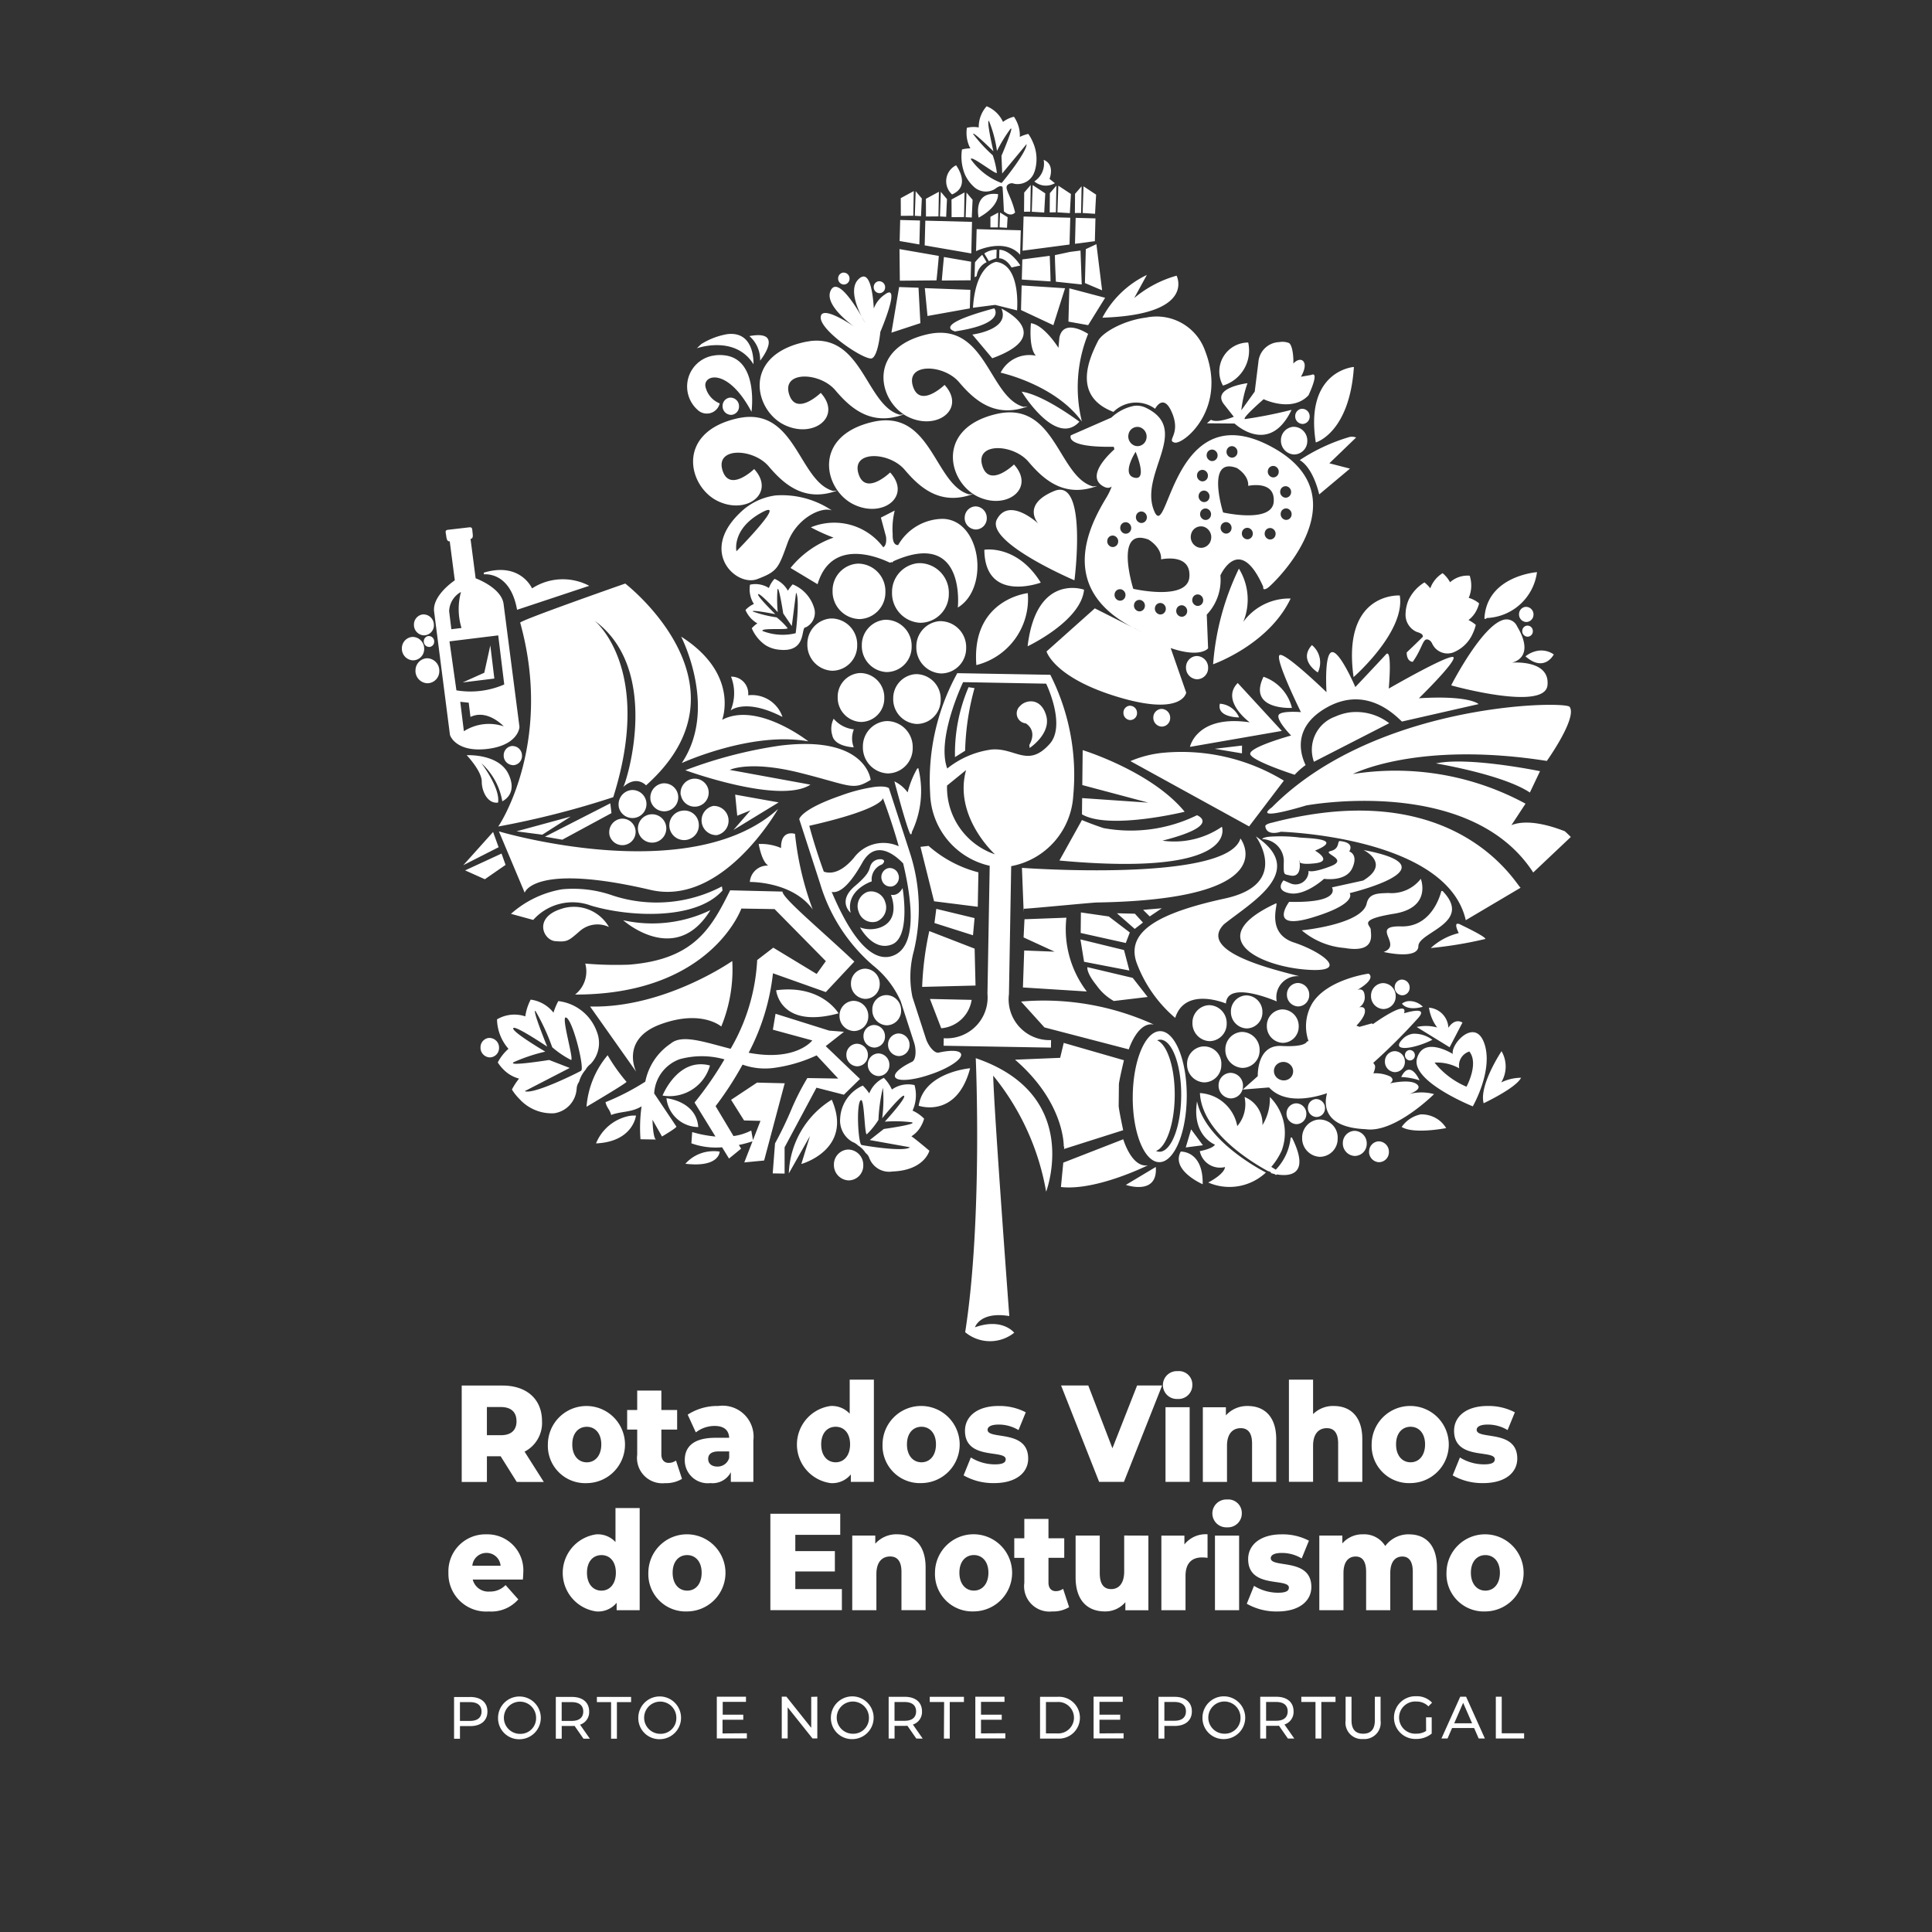 <svg xmlns="http://www.w3.org/2000/svg" xmlns:xlink="http://www.w3.org/1999/xlink" width="143.982" height="143.982" viewBox="0 0 143.982 143.982">
  <rect x="0" y="0" width="143.982" height="143.982" fill="#333333" stroke="none"/>
  <defs>
    <clipPath id="clip-path">
      <rect id="Retângulo_1" data-name="Retângulo 1" width="143.982" height="143.982" fill="none"/>
    </clipPath>
  </defs>
  <g id="Grupo_1" data-name="Grupo 1" clip-path="url(#clip-path)">
    <path id="Caminho_1" data-name="Caminho 1" d="M210.916,500.895h2.108v-.386h-1.668v-2.726h-.44Zm-3.1-1.133.665-1.526.665,1.526Zm1.822,1.133h.462l-1.4-3.112h-.436l-1.4,3.112h.453l.339-.778H209.3Zm-3.918-.56a1.294,1.294,0,0,1-.722.2,1.2,1.2,0,1,1,0-2.393,1.214,1.214,0,0,1,.893.36l.273-.275a1.535,1.535,0,0,0-1.184-.48,1.593,1.593,0,1,0-.009,3.184,1.81,1.81,0,0,0,1.166-.4v-1.214h-.422Zm-4.693.6a1.215,1.215,0,0,0,1.3-1.378v-1.77h-.426v1.752c0,.689-.317,1-.872,1s-.868-.311-.868-1v-1.752h-.44v1.77a1.217,1.217,0,0,0,1.3,1.378m-3.544-.036h.435v-2.726h1.057v-.386h-2.549v.386h1.057Zm-2.932-1.325h-.749v-1.4h.749c.564,0,.859.254.859.7s-.3.7-.859.7m1.351,1.325-.73-1.045a.981.981,0,0,0,.677-.983c0-.676-.484-1.085-1.285-1.085h-1.2v3.112h.44v-.947h.762c.066,0,.132,0,.194-.009l.665.956Zm-5.2-.36a1.2,1.2,0,1,1,1.193-1.2,1.165,1.165,0,0,1-1.193,1.2m0,.4a1.593,1.593,0,1,0-1.642-1.592,1.568,1.568,0,0,0,1.642,1.592m-3.733-1.365h-.748v-1.4h.748c.564,0,.859.254.859.7s-.3.7-.859.7m.013-1.783h-1.2v3.112h.44v-.943h.762c.8,0,1.285-.409,1.285-1.085s-.484-1.085-1.285-1.085m-5.6,2.726V499.5h1.545v-.377h-1.545v-.957h1.735v-.386h-2.174v3.112h2.236v-.386Zm-3.989,0v-2.34h.832a1.173,1.173,0,1,1,0,2.34Zm-.44.386h1.3a1.56,1.56,0,1,0,0-3.112h-1.3Zm-4.4-.386V499.5h1.545v-.377h-1.545v-.957H174.3v-.386h-2.174v3.112h2.236v-.386Zm-2.764.386h.435v-2.726h1.057v-.386h-2.548v.386H169.8Zm-2.932-1.325h-.749v-1.4h.749c.564,0,.859.254.859.7s-.3.7-.859.7m1.351,1.325-.73-1.045a.981.981,0,0,0,.678-.983c0-.676-.484-1.085-1.285-1.085h-1.2v3.112h.44v-.947h.762c.066,0,.132,0,.194-.009l.665.956Zm-5.2-.36a1.2,1.2,0,1,1,1.193-1.2,1.165,1.165,0,0,1-1.193,1.2m0,.4a1.593,1.593,0,1,0-1.642-1.592,1.568,1.568,0,0,0,1.642,1.592m-3.108-3.148V500.1l-1.849-2.321H157.7v3.112h.44v-2.321l1.85,2.321h.36v-3.112Zm-6.609,2.726V499.5h1.545v-.377H153.3v-.957h1.734v-.386h-2.174v3.112H155.1v-.386Zm-4.636.027a1.2,1.2,0,1,1,1.193-1.2,1.165,1.165,0,0,1-1.193,1.2m0,.4a1.593,1.593,0,1,0-1.642-1.592,1.568,1.568,0,0,0,1.642,1.592m-3.671-.036h.435v-2.726h1.057v-.386h-2.549v.386h1.057Zm-2.932-1.325h-.749v-1.4h.749c.564,0,.859.254.859.7s-.3.7-.859.7m1.351,1.325-.73-1.045a.981.981,0,0,0,.678-.983c0-.676-.484-1.085-1.285-1.085h-1.2v3.112h.44v-.947h.762c.066,0,.132,0,.194-.009l.665.956Zm-5.2-.36a1.2,1.2,0,1,1,1.193-1.2,1.165,1.165,0,0,1-1.193,1.2m0,.4a1.593,1.593,0,1,0-1.642-1.592,1.568,1.568,0,0,0,1.642,1.592m-3.733-1.365h-.749v-1.4h.749c.564,0,.859.254.859.7s-.295.7-.859.7m.013-1.783h-1.2v3.112h.44v-.943h.762c.8,0,1.285-.409,1.285-1.085s-.484-1.085-1.285-1.085" transform="translate(-99.44 -371.335)" fill="#fff"/>
    <path id="Caminho_2" data-name="Caminho 2" d="M208.862,446.8c-.607,0-1.081-.482-1.081-1.334s.474-1.314,1.081-1.314,1.081.472,1.081,1.314-.465,1.334-1.081,1.334m0,1.55a2.874,2.874,0,1,0-2.9-2.884,2.782,2.782,0,0,0,2.9,2.884m-5.681-5.747a2.16,2.16,0,0,0-1.783.872,1.838,1.838,0,0,0-1.66-.872,1.968,1.968,0,0,0-1.536.677v-.585h-1.717v5.562h1.8V445.5c0-.862.379-1.242.91-1.242.484,0,.778.339.778,1.139v2.863h1.8V445.5c0-.862.379-1.242.9-1.242.474,0,.778.339.778,1.139v2.863h1.8v-3.181c0-1.724-.882-2.473-2.077-2.473m-9.825,5.747c1.669,0,2.542-.8,2.542-1.827,0-2.206-3.025-1.375-3.025-2.145,0-.205.218-.39.825-.39a2.834,2.834,0,0,1,1.48.41l.54-1.324a4.225,4.225,0,0,0-2.029-.472c-1.612,0-2.5.8-2.5,1.847,0,2.227,3.035,1.375,3.035,2.124,0,.236-.2.38-.806.38a3.4,3.4,0,0,1-1.792-.513l-.54,1.334a4.433,4.433,0,0,0,2.276.575m-4.647-.092h1.8v-5.562h-1.8Zm.9-6.178a1.035,1.035,0,0,0,1.1-1.067,1.006,1.006,0,0,0-1.1-1.006,1.038,1.038,0,1,0,0,2.073m-3.177,1.283v-.667h-1.717v5.562h1.8V445.7c0-.975.5-1.375,1.233-1.375a3.025,3.025,0,0,1,.408.031V442.6a2.031,2.031,0,0,0-1.726.759m-4.486-.667v2.679c0,.934-.436,1.314-.967,1.314s-.854-.339-.854-1.2v-2.791h-1.8v3.11c0,1.765.92,2.545,2.181,2.545a1.953,1.953,0,0,0,1.527-.688v.6h1.717v-5.562Zm-4.552,3.972a.934.934,0,0,1-.55.174c-.323,0-.541-.226-.541-.636v-1.847h1.176V442.9H176.3v-1.447h-1.8V442.9h-.749v1.457h.749v1.868a1.887,1.887,0,0,0,2.087,2.124,2.275,2.275,0,0,0,1.252-.318Zm-6.648.133c-.607,0-1.081-.482-1.081-1.334s.474-1.314,1.081-1.314,1.081.472,1.081,1.314-.465,1.334-1.081,1.334m0,1.55a2.874,2.874,0,1,0-2.9-2.884,2.782,2.782,0,0,0,2.9,2.884m-5.719-5.747a2.122,2.122,0,0,0-1.631.7v-.605h-1.717v5.562h1.8v-2.689c0-.923.446-1.314,1.024-1.314.521,0,.844.339.844,1.139v2.863h1.8v-3.181c0-1.724-.92-2.473-2.124-2.473m-7.587,4.084v-1.314h2.949v-1.519h-2.949v-1.211h3.348v-1.57h-5.207v7.184h5.33v-1.57Zm-8.061.113c-.607,0-1.081-.482-1.081-1.334s.474-1.314,1.081-1.314,1.081.472,1.081,1.314S150,446.8,149.381,446.8m0,1.55a2.874,2.874,0,1,0-2.9-2.884,2.782,2.782,0,0,0,2.9,2.884m-6.392-1.55c-.616,0-1.081-.482-1.081-1.334s.465-1.314,1.081-1.314,1.071.472,1.071,1.314-.465,1.334-1.071,1.334m1.043-6.157v2.535a1.8,1.8,0,0,0-1.422-.574,2.9,2.9,0,0,0,0,5.747,1.779,1.779,0,0,0,1.508-.647v.554h1.717v-7.614Zm-9.616,3.346a1.042,1.042,0,0,1,1.053.954h-2.105a1.048,1.048,0,0,1,1.053-.954m2.741,1.5a2.677,2.677,0,0,0-2.75-2.884,2.753,2.753,0,0,0-2.826,2.863,2.814,2.814,0,0,0,3.016,2.884,2.675,2.675,0,0,0,2.191-.9l-.949-1.067a1.578,1.578,0,0,1-1.185.483,1.193,1.193,0,0,1-1.261-.893h3.737c.009-.154.028-.339.028-.482" transform="translate(-98.163 -328.258)" fill="#fff"/>
    <path id="Caminho_3" data-name="Caminho 3" d="M211.607,410.7c1.669,0,2.541-.8,2.541-1.827,0-2.206-3.025-1.375-3.025-2.145,0-.205.218-.39.825-.39a2.832,2.832,0,0,1,1.479.41l.541-1.324a4.225,4.225,0,0,0-2.029-.472c-1.612,0-2.5.8-2.5,1.847,0,2.227,3.035,1.375,3.035,2.124,0,.236-.2.38-.806.38a3.4,3.4,0,0,1-1.793-.513l-.54,1.334a4.432,4.432,0,0,0,2.276.575m-5.415-1.55c-.607,0-1.081-.482-1.081-1.334s.474-1.314,1.081-1.314,1.081.472,1.081,1.314-.465,1.334-1.081,1.334m0,1.55a2.874,2.874,0,1,0-2.9-2.884,2.782,2.782,0,0,0,2.9,2.884m-5.719-5.747a2.131,2.131,0,0,0-1.546.605v-2.566h-1.8v7.615h1.8V407.92c0-.923.446-1.314,1.024-1.314.522,0,.844.339.844,1.139v2.863h1.8v-3.181c0-1.724-.92-2.473-2.124-2.473m-6.411,0a2.123,2.123,0,0,0-1.631.7v-.605h-1.717v5.562h1.8V407.92c0-.923.446-1.314,1.024-1.314.522,0,.844.339.844,1.139v2.863h1.8v-3.181c0-1.724-.92-2.473-2.124-2.473m-6.127,5.654h1.8v-5.562h-1.8Zm.9-6.178a1.035,1.035,0,0,0,1.1-1.067,1,1,0,0,0-1.1-1.006,1.038,1.038,0,1,0,0,2.073m-3.016-1.006-1.84,4.68-1.8-4.68H180.15l2.836,7.184h1.849l2.845-7.184Zm-10.66,7.276c1.669,0,2.542-.8,2.542-1.827,0-2.206-3.025-1.375-3.025-2.145,0-.205.218-.39.825-.39a2.833,2.833,0,0,1,1.479.41l.541-1.324a4.227,4.227,0,0,0-2.03-.472c-1.612,0-2.5.8-2.5,1.847,0,2.227,3.035,1.375,3.035,2.124,0,.236-.2.38-.806.38a3.4,3.4,0,0,1-1.792-.513l-.541,1.334a4.432,4.432,0,0,0,2.276.575m-5.415-1.55c-.607,0-1.081-.482-1.081-1.334s.474-1.314,1.081-1.314,1.081.472,1.081,1.314-.465,1.334-1.081,1.334m0,1.55a2.874,2.874,0,1,0-2.9-2.884,2.782,2.782,0,0,0,2.9,2.884m-6.392-1.55c-.616,0-1.081-.482-1.081-1.334s.465-1.314,1.081-1.314,1.072.472,1.072,1.314-.465,1.334-1.072,1.334m1.043-6.157v2.535a1.8,1.8,0,0,0-1.423-.574,2.9,2.9,0,0,0,0,5.747,1.78,1.78,0,0,0,1.508-.647v.554H166.2v-7.615Zm-9.872,6.475c-.427,0-.674-.236-.674-.565s.209-.564.787-.564h.778v.482a.891.891,0,0,1-.891.647m.066-4.515a4.07,4.07,0,0,0-2.267.646l.607,1.324a2.274,2.274,0,0,1,1.394-.482c.711,0,1.062.318,1.091.883h-1.024c-1.593,0-2.286.636-2.286,1.662a1.712,1.712,0,0,0,1.916,1.714,1.528,1.528,0,0,0,1.517-.811v.718h1.679V407.52a2.306,2.306,0,0,0-2.627-2.565m-3.139,4.064a.934.934,0,0,1-.55.174c-.322,0-.54-.226-.54-.636v-1.847h1.176v-1.457h-1.176v-1.447h-1.8v1.447h-.749v1.457h.749v1.868a1.887,1.887,0,0,0,2.086,2.124,2.275,2.275,0,0,0,1.252-.318Zm-6.648.133c-.607,0-1.081-.482-1.081-1.334s.474-1.314,1.081-1.314,1.081.472,1.081,1.314-.465,1.334-1.081,1.334m0,1.55a2.874,2.874,0,1,0-2.9-2.884,2.782,2.782,0,0,0,2.9,2.884m-5.235-4.618c0,.657-.389,1.047-1.166,1.047H137.36v-2.1H138.4c.778,0,1.166.39,1.166,1.057m.019,4.526H141.6l-1.432-2.258a2.407,2.407,0,0,0,1.3-2.268c0-1.642-1.138-2.658-2.95-2.658h-3.035v7.184h1.878V408.7h1.024Z" transform="translate(-101.074 -300.172)" fill="#fff"/>
    <path id="Caminho_4" data-name="Caminho 4" d="M199.873,101.6s-1.69,2.536-1.334,3.88c0,0,2.413-1.131,2.79-1.9a3.472,3.472,0,0,0-1.481.348,2.274,2.274,0,0,0,.025-2.326m-14.6-21.318c-.389-.806-1.012-2.825,1.552-4.284,3.051-1.736,5.24.7,5.626,1.034l5.711-1.3s-.646-.668-4.446-.436c0,0,2.7-2.635,2.584-3.038s-4.832,2.317-4.832,2.317.28-3.081-.21-2.546-2.281,2.433-2.281,2.433-1.16-2.713-1.748-2.6-.4,2.983-.4,2.983-2.934-2.843-3.456-2.779h-.009c-.5.1,1.557,4.264,1.557,4.264s-1.456-.12-1.651.2c-.228.37.92,1.544.92,1.544s-3.214.883-3.042,1.4S184.455,81,184.455,81a5.594,5.594,0,0,1,.816-.722m2.2-3.609a2.626,2.626,0,0,0-1.579,3.363l5.609-2.874a4.042,4.042,0,0,0-2.889-.813,3.961,3.961,0,0,0-1.141.324m13.167-4.023s1.826-.311.392-2.712a.863.863,0,0,0-.872-.508c-1.632.2-4.028,4.891-4.028,4.891l.012.028s6.95,1.94,7.154-.01-2.659-1.689-2.659-1.689m1.567-2.337a.4.4,0,0,0-.445-.421.4.4,0,0,0-.343.4.411.411,0,0,0,.39.423.4.4,0,0,0,.4-.4m.049-1.245a.562.562,0,0,0-.533-.579.577.577,0,0,0-.076,0,.548.548,0,0,0-.469.549.561.561,0,0,0,.532.579.544.544,0,0,0,.545-.552m-16.857-12.94a1.024,1.024,0,0,0-.971-1.054.952.952,0,0,0-.138.007,1,1,0,0,0-.855,1,1.024,1.024,0,0,0,.971,1.054.99.99,0,0,0,.992-1.006m-.368-1.267a.543.543,0,0,0,.545-.552.562.562,0,0,0-.532-.578.5.5,0,0,0-.076,0,.548.548,0,0,0-.469.549.561.561,0,0,0,.532.578m-.811,6.83a.408.408,0,0,1-.344.319.387.387,0,0,1-.148-.01.437.437,0,0,1-.3-.521.4.4,0,0,1,.492-.309.435.435,0,0,1,.3.521m-.037-1.655a.409.409,0,0,1-.344.319.4.4,0,0,1-.148-.01.436.436,0,0,1-.3-.521.4.4,0,0,1,.492-.309.435.435,0,0,1,.3.521m-.923-1.512a.408.408,0,0,1-.344.319.384.384,0,0,1-.148-.01.435.435,0,0,1-.3-.521.4.4,0,0,1,.492-.308.435.435,0,0,1,.3.521m-.361,2.134c-.123,1.636-3.772.8-3.772.8s-1.326-4.195,1.024-3.311c0,0,.9.518.845,1.329,0,0,2.026-.451,1.9,1.185m-2.712-3.609a.409.409,0,0,1-.344.319.382.382,0,0,1-.148-.011.435.435,0,0,1-.3-.521.4.4,0,0,1,.492-.309.436.436,0,0,1,.3.521M178.7,57.3a.409.409,0,0,1-.344.32.389.389,0,0,1-.148-.011.435.435,0,0,1-.3-.521.4.4,0,0,1,.492-.309.436.436,0,0,1,.3.521m-.719,1.511a.408.408,0,0,1-.344.32.4.4,0,0,1-.149-.011.436.436,0,0,1-.3-.521.4.4,0,0,1,.492-.308.434.434,0,0,1,.3.52m.12,1.545a.4.4,0,0,1-.492.309.436.436,0,0,1-.3-.521.4.4,0,0,1,.492-.309.436.436,0,0,1,.3.521m.112,1.333a.409.409,0,0,1-.344.319.387.387,0,0,1-.148-.01.435.435,0,0,1-.3-.521.4.4,0,0,1,.492-.309.435.435,0,0,1,.3.521m-.556.82a.815.815,0,0,1,.561.974.764.764,0,0,1-.643.6.726.726,0,0,1-.277-.02.815.815,0,0,1-.562-.974.751.751,0,0,1,.921-.578m-1.047,3.749c-.136,1.813-4.181.883-4.181.883s-1.47-4.649,1.135-3.669c0,0,1,.574.936,1.473,0,0,2.247-.5,2.11,1.313m-3.18-4.345a.408.408,0,0,1-.344.319.389.389,0,0,1-.148-.011.435.435,0,0,1-.3-.521.4.4,0,0,1,.492-.309.435.435,0,0,1,.3.521m-.026-5.944a.685.685,0,0,1-.577.535.655.655,0,0,1-.249-.018.73.73,0,0,1-.5-.873.673.673,0,0,1,.825-.518.73.73,0,0,1,.5.873m-.8.962s.8,1.858.106,1.943a.556.556,0,0,1-.19-.014c-1.014-.229.085-1.929.085-1.929m-.641,5.261a.435.435,0,0,1,.3.521.408.408,0,0,1-.344.319.386.386,0,0,1-.149-.01.436.436,0,0,1-.3-.521.4.4,0,0,1,.492-.309m-.425,4.992a.436.436,0,0,1,.3.521.4.4,0,0,1-.492.309.435.435,0,0,1-.3-.521.4.4,0,0,1,.492-.309m-.243-3.477a.409.409,0,0,1-.345.319.391.391,0,0,1-.148-.01.436.436,0,0,1-.3-.521.4.4,0,0,1,.492-.309.436.436,0,0,1,.3.521m1.2,4.581a.4.4,0,0,1,.492-.308.435.435,0,0,1,.3.521.409.409,0,0,1-.344.319.374.374,0,0,1-.148-.011.435.435,0,0,1-.3-.521m1.558.232a.4.4,0,0,1,.492-.309.436.436,0,0,1,.3.521.408.408,0,0,1-.344.319.383.383,0,0,1-.148-.011.436.436,0,0,1-.3-.521m1.592.171a.4.4,0,0,1,.492-.309.436.436,0,0,1,.3.521.409.409,0,0,1-.344.319.4.4,0,0,1-.148-.011.435.435,0,0,1-.3-.521m1.193-.807a.4.4,0,0,1,.492-.309.436.436,0,0,1,.3.521.41.41,0,0,1-.344.32.391.391,0,0,1-.149-.011.436.436,0,0,1-.3-.521m2.115-5.389a.4.4,0,0,1,.492-.309.435.435,0,0,1,.3.521.408.408,0,0,1-.344.319.385.385,0,0,1-.149-.01.435.435,0,0,1-.3-.52m1.585.424a.4.4,0,0,1,.492-.309.436.436,0,0,1,.3.52.409.409,0,0,1-.344.32.386.386,0,0,1-.149-.011.435.435,0,0,1-.3-.52m1.7.015a.4.4,0,0,1,.492-.309.435.435,0,0,1,.3.52.409.409,0,0,1-.344.319.4.4,0,0,1-.148-.01.436.436,0,0,1-.3-.521m.3-6.478c-3.848-1.969-5.73.261-6.805,2.392-.959,1.9-1.276,3.721-1.773,2.416-1.054-2.769,2.81-6-.608-7.622a1.54,1.54,0,0,0-.866-.131,3.412,3.412,0,0,0-1.68.87l-3.021,1.322s-.552.918,3.194.855c0,0,.02.068.046.192-.542.486-2.069,2.005-.862,2.738.291.175.5.159.664.03a4.6,4.6,0,0,1-.381.8c-1.093,1.818-3.882,6.665,1.971,9.719l.707.357-.541-.268c-.058-.029-.11-.059-.166-.089l-2.848-1.436-3.6,3.212s.555,1.963,5.35,3.4,5.059-.333,5.059-.333l-1.156-3.319c2.237.759,2.788.019,2.788.019l-.1-2.512a3.743,3.743,0,0,0,1.017-2.924s1.414-3.173,3.195.854c0,0-.078.335.319.086s7.369-6.907.09-10.631m-13.927-1.777a10.626,10.626,0,0,1,.465-6.53s-1.824-1.219-2.14.27l-.071.769s-1.043-1.689-2.05-1.836c0,0-.195,1.8.365,2.423a2.4,2.4,0,0,0-2.625,1.265s4.054.875,6.056,3.639M166.66,44.254l1.928.207-.092-2.528-.78.1-1.128.242c0,.464.056,1.634.072,1.984m1.424-2.829,1.481-.195.037-1.417.007-.283-1.475-.039Zm-.352-1.943-3.479-.091-.075,2.549,3.5-.461Zm-2.867-.446.928.059c.006-.186.077-1.427.077-1.427l-.938-.62Zm-.577,0,.462-.005.037-1.989-.488.564s-.009,1.243-.012,1.43m1.975,5.192c0-.387-.04-1.384-.06-1.908l-2.042.269-.007.283-.032,1.218Zm.21,3.262.872-2.753-3.235-.209-.016.615-.032,1.218Zm-2.428-7.07-3.289-.086-.043,1.638s2.105-1.038,3.284.268Zm-1.581-.221.556.034c0-.1.045-.79.045-.79L162.5,39.1Zm-.1-1.1-.581.314s0,.689,0,.792l.557,0Zm-1.459.378c1.567-.861,1.444-1.754,1.444-1.754a2.328,2.328,0,0,0-.251-.02c-1.613-.042-1.192,1.774-1.192,1.774m-2.588,2.932c-.046.481-.133,1.4-.156,1.755l2.145-.019.029-1.124.007-.262Zm1.964,2.708.007-.262-3.395-.127.2,2.077,3.154-.565Zm-1.113,2.842-.025-.007-.048.008Zm2.9-1.724c-4.513,1.214-3.132,1.662-2.921,1.718,3.861-.576,2.921-1.718,2.921-1.718m-1.587-.044,1.655-.213,1.63.409s.312-3.381-1.55-3.612c0,0-1.526.142-1.735,3.415m2.874-3,.658-.147s-.7-1.151-1.563-1.174l-.016.635s.5-.026.922.687m-1.691-.473a3.227,3.227,0,0,1,.563-.219l.017-.635a1.611,1.611,0,0,0-.92.284Zm-1.035.1-.029,1.1.157-.089A1.3,1.3,0,0,1,161.5,42.8l-.329-.551a4.29,4.29,0,0,0-.54.562m1.972,3.449c.675,1.574-2.169,1.934-2.169,1.934l1.485,1.766c4.832-1.753.684-3.7.684-3.7m-2.112,13.815-.3.029c-2.5-.7-2.763-5.97-6.684-5.488a4.951,4.951,0,0,0-.569.105c-4.47,1.084-3.551,5.038-1.372,6.12s4.367-.588,2.743-2.371c0,0-1.857,1.8-2.367.07s2.314-1.611,3.453-.266,2.673,2.7,5.1,1.8a3.017,3.017,0,0,0,.3.174c2.18,1.081,4.367-.589,2.743-2.371,0,0-1.857,1.8-2.367.069s2.315-1.611,3.453-.266,2.678,2.7,5.11,1.8l-.313.031c-2.615-.733-2.783-6.467-7.253-5.383-4.255,1.032-3.626,4.664-1.675,5.943m-17.119-5.708a4.944,4.944,0,0,0-.569.105c-4.469,1.083-3.551,5.038-1.372,6.12s4.367-.589,2.742-2.372c0,0-1.856,1.8-2.367.07s2.315-1.612,3.453-.267,2.678,2.7,5.11,1.8l-.313.03c-2.5-.7-2.763-5.97-6.684-5.488m-.948-.18a.618.618,0,0,0,.62-.628.639.639,0,0,0-.605-.658.572.572,0,0,0-.087,0,.623.623,0,0,0-.533.624.639.639,0,0,0,.605.658M131.969,90.737c2.761.843,7.841,1.162,9.848-1.116l-.045-.3a10.476,10.476,0,0,1-8.134.679,8.856,8.856,0,0,0-3.786-.463,7.632,7.632,0,0,0-3.8,1.828l1.657.454a3.927,3.927,0,0,1,4.26-1.084m-2.07.23c-2.213.63-1.461,2.361-.544,2.436.885.072.979-.019,1.769-.7a2,2,0,0,1,2.228-.356,3.011,3.011,0,0,0-3.453-1.383m11.015.127a9.974,9.974,0,0,1-6.5.753s3.9,3.5,6.5-.753m-15.762-5.868,1.922,4.569s.645-2.254,9.378-.21c5.383,1.261,9.5-6.025,9.5-6.025-6.551,5.923-20.795,1.666-20.795,1.666m27.824,13.3a1.118,1.118,0,0,0,1.06,1.151,1.081,1.081,0,0,0,1.084-1.1,1.119,1.119,0,0,0-1.06-1.152,1.063,1.063,0,0,0-1.084,1.1m.153,1.129a.713.713,0,0,0-.112.005.816.816,0,0,0-.7.817.836.836,0,0,0,.793.861.809.809,0,0,0,.81-.822.836.836,0,0,0-.792-.861m1.833.631a.777.777,0,0,0-.112.006.816.816,0,0,0-.7.817.837.837,0,0,0,.792.861.809.809,0,0,0,.81-.822.837.837,0,0,0-.792-.861m-.712,2.351a.838.838,0,0,0-.794-.863.727.727,0,0,0-.113.005.817.817,0,0,0-.7.818.838.838,0,0,0,.794.863.811.811,0,0,0,.813-.824m-1.6-.724a.836.836,0,0,0-.793-.861.787.787,0,0,0-.113.005.816.816,0,0,0-.7.816.836.836,0,0,0,.793.861.809.809,0,0,0,.81-.822M151.6,100.1A1.081,1.081,0,0,0,152.68,99a1.118,1.118,0,0,0-1.06-1.151,1.018,1.018,0,0,0-.151.007,1.09,1.09,0,0,0-.933,1.091,1.118,1.118,0,0,0,1.06,1.151m-.208-3.546a1.118,1.118,0,0,0,1.06,1.151,1.082,1.082,0,0,0,1.084-1.1,1.118,1.118,0,0,0-1.059-1.151,1.065,1.065,0,0,0-.151.007,1.091,1.091,0,0,0-.933,1.091m3.53-8.121a.668.668,0,0,0-.7-.476.586.586,0,0,0-.126.029.689.689,0,0,0-.4.873.658.658,0,0,0,.829.447.69.69,0,0,0,.4-.873m-2.859,3.943s.969,1.837,2.386,1.271.786-4.2.786-4.2-.3.623-.868.5c0,0,.786,1.858-.815,2.446a2.215,2.215,0,0,1-1.489-.013m-.107-1.193a1.08,1.08,0,0,0,1.349.754,1.132,1.132,0,0,0,.638-1.441,1.1,1.1,0,0,0-1.152-.8.969.969,0,0,0-.2.045,1.133,1.133,0,0,0-.638,1.442m-.585.106c-.4-1.711,1.571-2.343,1.571-2.343a1.188,1.188,0,0,1,.774-1.268c.31-.28.07-.418-.234-.38a.779.779,0,0,0-.522.278c-.319.43.071.578-1.275,1.72s-.313,1.993-.313,1.993m-2.005-3.071c-.681-1.865-1.081-3.415-1.081-3.415,5.54-1.256,5.484-2.062,5.484-2.062s.619,1.58,1.181,3.587a2.739,2.739,0,0,0-3.346.868c-1,1.175-1.787,1.186-2.239,1.022m.592,1.512c.468.1,1.208-.269,2.281-2.181.987-1.756,2.411-.6,3.043.056.7,2.942,1.035,6.246-.782,6.888a1.623,1.623,0,0,1-.343.082c-1.647.2-3.134-2.316-4.2-4.846m-.866-.626a12.907,12.907,0,0,0,3.936,6.1,7.072,7.072,0,0,1,2.066,2.663l1.009,3.114c.158.475.158,1.26-.162,1.413-.836.4-1.357.841-1.265,1.117.12.363,1.286.289,2.6-.164l.076-.027.076-.025c1.31-.453,2.284-1.119,2.169-1.483-.088-.278-.762-.307-1.661-.105-.345.077-.8-.55-.953-1.028l-1.009-3.115a7.34,7.34,0,0,1,.1-3.412,13.481,13.481,0,0,0-.295-7.358L154.218,82s-.2-.2-1.1-.091a12.6,12.6,0,0,0-2.492.645c-2.994,1.035-3.091,1.756-3.091,1.756l1.554,4.8m18.159,19.615.037-.027c-.012.122-.017.191-.017.191l4.408-1.4s-.338-1.588-.336-1.814l.007-.637.01-.963c0-.225.375-1.8.375-1.8l-4.489-1.293,0,.013h0l-.264,1.1-3.362.139c3.737,3.226,3.63,6.483,3.63,6.483m9.191-6.162a1.332,1.332,0,0,0,1.262,1.371,1.288,1.288,0,0,0,1.29-1.309,1.288,1.288,0,0,0-1.441-1.363,1.3,1.3,0,0,0-1.112,1.3m1.18,6.057-.878-1.185-.4,1.348Zm5.434-5.943a.731.731,0,0,1,1-.123.677.677,0,0,1,.153.966.7.7,0,0,1-.469.261.751.751,0,0,1-.533-.138.676.676,0,0,1-.153-.965m-.5,1.634c1.185,1.293,3.331.768,4.319.429-.227.854-.273,2.546,2.868,2.681,2.163.326,5.108-2.613,5.108-2.613a3.54,3.54,0,0,0-2.252.128c.329-.092,1.417-.435,1.005-.832-.482-.466-2.047-.095-2.047-.095s.42-.23.036-.51a2.571,2.571,0,0,0-1.264-.239s.191-.436.109-.6a1.04,1.04,0,0,0-.119-.182,43.182,43.182,0,0,0,3.37-3.366c.792-.926-1.073-.328-1.073-.328.343-1.116-2.323.809-2.323.809l-.077-.056-.926.258c-.121-.054-.228-.088-.228-.088s.611-.595.639-1.051-.432-.311-.432-.311a.884.884,0,0,0,.409-.886c-.057-.647-.55-.411-.55-.411,1.5-.891.841-1.219.841-1.219s-3,.4-4.156,2.15a3.353,3.353,0,0,0-.318,2.874l-.121.034s-.051.433-1.905.332-1.755,2.25-1.755,2.25l-1.128,1Zm1.943,1.189a.751.751,0,0,0-.643.753.771.771,0,0,0,.73.793.745.745,0,0,0,.747-.757.771.771,0,0,0-.73-.794.673.673,0,0,0-.1.005m1.5-.318a.646.646,0,0,0-.553.648.664.664,0,0,0,.629.683.642.642,0,0,0,.643-.652.663.663,0,0,0-.629-.683.614.614,0,0,0-.089,0M196.682,92.8a4.754,4.754,0,0,0-2.083,1.112,29.75,29.75,0,0,0,4.071-.676c0-.194-1.836-1.058-1.836-1.058a.468.468,0,0,0-.249-.078c-.251.031.1.7.1.7m-7.123-3.918-2.327.511s.763,1.175-3.19,1.078c0,0-1.651,2.195,1.75,1.161s2.757-1.809,2.757-1.809,7.986-1.906,1.035-3.214c0,0,2.079,1-.025,2.273m-1.04-2.165s.471-.66-.688-.775a.1.1,0,0,0-.025,0c-.187.023.018.576-.666.741-.712.172,1.4.6-.012,1.137s-1.642.338-1.642.338a.969.969,0,0,1-1.4.913l-.462-.2s-.7.74.454.959,2.566-1.075,2.566-1.075,1.622.248,2.1-.792-.219-1.246-.219-1.246m-5.45,3.865-.011,0c-5.46,2.526-1.408,4.621,2.12,4.93s1.372-1.3-.793-2.015c-2.126-.705-1.13-2.941-1.316-2.918m.8,6.792a.868.868,0,0,0,.823.894.839.839,0,0,0,.841-.853.868.868,0,0,0-.822-.893.745.745,0,0,0-.117.006.846.846,0,0,0-.724.847m-.295,1.116a1.1,1.1,0,0,0-.167.008,1.208,1.208,0,0,0-1.034,1.209,1.239,1.239,0,0,0,1.174,1.275,1.2,1.2,0,0,0,1.2-1.217,1.238,1.238,0,0,0-1.174-1.275m.06-10.945c-.01.947-.009.852.454.958.787.181.768-.645.729-.981a.114.114,0,0,1-.02-.139s.011.055.02.139c.085.087.353.167,1.138.08,1.395-.155.01-.947.01-.947,2.176-.894-.456-.911-1.15-.976a11.715,11.715,0,0,0-2.3-.057c-.484.06-.486.178-.486.178a1.647,1.647,0,0,1,1.607,1.745m7.741,2.272c-.764.024-1.4.032-1.565.787a.946.946,0,0,1-.026.092c-.5,1.484-4.811,1.9-4.811,1.9a5.616,5.616,0,0,0,3.174,1.313c2.383.411,1.964-1.01,1.968-1.362s-1.077-.732,1.749-1.191,1.981-2.6,1.981-2.6a2.753,2.753,0,0,1-2.47,1.053m1.075,7.63a.563.563,0,0,0,.564-.571.582.582,0,0,0-.552-.6.529.529,0,0,0-.078,0,.567.567,0,0,0-.485.568.581.581,0,0,0,.551.6m.456.436a.914.914,0,0,0-.463.187c.442.593,1.554.232,1.554.232a1.391,1.391,0,0,0-1.091-.419m-.932-.354a.959.959,0,0,0-.909-.988,1.035,1.035,0,0,0-.13.006.936.936,0,0,0-.8.937.959.959,0,0,0,.909.988.928.928,0,0,0,.929-.943M192.4,92.3c-2.3-.057-.028,1.25-1.155,1.837a1.309,1.309,0,0,1-.159.069s2.579.61,2.59-.439,4.107-1.724,1.8-4.107l-.09,0s-.583,2.7-2.983,2.641m3.6,9.007.958-1.841c-.623-.361-1.049.391-1.049.391a1.571,1.571,0,0,0-1.447-1.5,3.267,3.267,0,0,0,.611,1.477,3.133,3.133,0,0,0-1.526-.038Zm-1.287-.557a2.231,2.231,0,0,0-1.433-.451,1.3,1.3,0,0,0-.783.4c-.934.947.73.793,2.215.054m-2.785.845a.677.677,0,0,0-.1.005.757.757,0,0,0-.648.758.776.776,0,0,0,.736.8.751.751,0,0,0,.752-.763.776.776,0,0,0-.736-.8m1.48.316a.385.385,0,0,0-.364-.4.345.345,0,0,0-.052,0,.376.376,0,0,0-.322.376.385.385,0,0,0,.365.4.372.372,0,0,0,.373-.378m.35,1.862s-.367-.85-.825-.793c-.173.021-.359.171-.544.545a5,5,0,0,1,1.369.248m-14.474-2.3a1.332,1.332,0,0,0,1.263,1.371,1.287,1.287,0,0,0,1.29-1.308,1.332,1.332,0,0,0-1.262-1.372,1.167,1.167,0,0,0-.18.009,1.3,1.3,0,0,0-1.111,1.3m.1-1.932a1.332,1.332,0,0,0-1.262-1.371,1.233,1.233,0,0,0-.179.009,1.3,1.3,0,0,0-1.111,1.3,1.332,1.332,0,0,0,1.262,1.371,1.288,1.288,0,0,0,1.29-1.309m.314-.9a1.225,1.225,0,0,0,1.161,1.261,1.185,1.185,0,0,0,1.187-1.2,1.225,1.225,0,0,0-1.161-1.261,1.079,1.079,0,0,0-.165.008,1.194,1.194,0,0,0-1.022,1.2m.9,5.539a.946.946,0,0,0-.9-.974.882.882,0,0,0-.128.006.922.922,0,0,0-.79.923.946.946,0,0,0,.9.974.915.915,0,0,0,.917-.93m-1.27-6.141c.1-1.7,3.446-.3,3.788-.157a1.57,1.57,0,0,1,1.689-1.876c-2.037-.527-7.614-1.846-5.62-3.876,2.095-1.678,6.228-3.959,2.372-6.546,0,0,2.62,3.555-2.3,4.627s-7.386,2.446-6.593,4.77a9.927,9.927,0,0,0,2.884,4.13c.747-2.366,3.78-1.072,3.78-1.072m-4.724-12.139c4.5-1.144,2.566-1.893,2.566-1.893a11.21,11.21,0,0,1-6.964.958c-.974-.323-1.609-.6-1.609-.6l-1.678,3.019c13.515,1.24,12.11-2.518,12.11-2.518a6.274,6.274,0,0,1-4.426,1.037m-5.951-6.744-.028,2.6,4.923,1.31-4.934-.339-.013,1.209c2.021,1.187,7.653-.191,7.653-.191-2.468-3.017-7.6-4.593-7.6-4.593m3.037-2.786a.53.53,0,0,0,.5.546.513.513,0,0,0,.513-.521.53.53,0,0,0-.5-.546.478.478,0,0,0-.072,0,.516.516,0,0,0-.442.517m-7.435,14.854-.009-.24h-.02Zm-.128-3.289.119,3.048c.486-.009,5.088-.461,5.464-.468,14.188-.233,10.7-4.771,10.7-4.771-.964,3.312-16.287,2.19-16.287,2.19m8.421,3.417-1.337-.033,1.325,1.166.614-.475Zm-.678,2.182.3-.783-1.568-1.194-2.077-.3-.016,1.53Zm1.63,4.023-1.112-1.422-3.377-.8s-.11.381.675,1.35a3.933,3.933,0,0,0,1.292,1.172Zm-4.738-2.623,3.376.651-.4-1.526-3.247-.792Zm-4.558,1.914,4.76.3a7.659,7.659,0,0,1-1.52-5.5l-3.123.117-.067,1.354,2.31,1.062-2.264-.088Zm9.451-5.294.9-.606-1.394.115Zm.309,8.06a19.762,19.762,0,0,0-9.9-1.716l1.743,1.928,6.286,1.637s.668-2.1,1.874-1.849m-14.07-20.407a19.1,19.1,0,0,1,.7-4.667l-.444-.069a12.549,12.549,0,0,0-1.012,5.21Zm4.1-3.341a.743.743,0,0,0,.414,1.3s.906.474.27,1.613l.027.221s1.626-1.072,1.228-2.425-1.524-1.173-1.94-.708m-2.232,3.264a6.665,6.665,0,0,0-3.2,1.4c-.829-2.239,1.182-6.436,1.182-6.436l6.19.113s1.507,3.1.261,4.492c-1.657,1.85-2.591.2-4.433.428m-3.216,2.675,1.42-1.156c-.954,3.471,2.152,6.28,2.152,6.28a5.27,5.27,0,0,1-3.572-5.124m3.744,19.458,4,.07.01-.561a3.041,3.041,0,0,1-3.139-3.422l.167-9.54a5.679,5.679,0,0,0,4.625-5.251,16.532,16.532,0,0,0-1.71-9.01l-3.2-.056-.533-.009-3.2-.056a16.53,16.53,0,0,0-2.023,8.945,5.678,5.678,0,0,0,4.439,5.409l-.167,9.539a3.043,3.043,0,0,1-3.258,3.311l-.01.561Zm3.058-38.982s-2.159-2.025-3.079-.326,5.751,4.543,5.751,4.543l.025-.015s.9-6.976-1.187-6.72a1.236,1.236,0,0,0-.318.087c-2.489,1.023-1.193,2.43-1.193,2.43M154.5,63.11a5.682,5.682,0,0,1,.15-1.8l-1.031.525.378,1.4s.112.626-.2.812A4.56,4.56,0,0,0,148.4,62.56a13.41,13.41,0,0,0,1.692.766,7.172,7.172,0,0,0-3.208,2.262L148.9,66.8c1.149-3.85,5.321-1.615,5.373-1.613a.117.117,0,0,0,.025-.01V65.2c.043-.021.082-.036.124-.056l.051.042.066-.094c5.448-2.44,4.813,3.446,4.813,3.446,2.392-1.438,1.733-6.54-1.117-6.61a3.876,3.876,0,0,0-3.329,1.954c-.23.009-.417-.166-.41-.774m-2.9,15.846a1.815,1.815,0,0,1,.009-1.338,2.281,2.281,0,0,1-1.505-.792,1.656,1.656,0,0,0-.1,1.243c.178.853,1.6.887,1.6.887M150.4,75.2a1.81,1.81,0,0,0,1.716,1.865,1.751,1.751,0,0,0,1.756-1.78,1.812,1.812,0,0,0-1.717-1.865,1.683,1.683,0,0,0-.244.012A1.766,1.766,0,0,0,150.4,75.2m6.294,21.609,3.978-.1-.067-2.751-3.379-1.309a23.26,23.26,0,0,0-.532,4.165m3.689.962-3.108-.068.841,2.184a2.5,2.5,0,0,0,2.267-2.116m-2.771-5.727,2.871.913.117-1.28-2.852-.688Zm-1.043-5.677,1.013,4.057,3.257.41.048-2.566A9.065,9.065,0,0,1,157.17,86.3ZM154.45,67.4a2.207,2.207,0,0,0,2.092,2.274,2.136,2.136,0,0,0,2.14-2.17,2.208,2.208,0,0,0-2.093-2.274,2.015,2.015,0,0,0-.3.014A2.153,2.153,0,0,0,154.45,67.4m-.373,2.049a1.837,1.837,0,0,0-.261.012,1.889,1.889,0,0,0-1.617,1.891,1.937,1.937,0,0,0,1.835,1.994,1.873,1.873,0,0,0,1.877-1.9,1.937,1.937,0,0,0-1.836-1.994m4.063.1a1.777,1.777,0,0,0-.261.013,1.889,1.889,0,0,0-1.616,1.891,1.938,1.938,0,0,0,1.836,1.994,1.874,1.874,0,0,0,1.877-1.9,1.937,1.937,0,0,0-1.836-1.995m-.062,5.847a1.845,1.845,0,0,0-1.749-1.9,1.711,1.711,0,0,0-.249.012,1.8,1.8,0,0,0-1.54,1.8,1.846,1.846,0,0,0,1.749,1.9,1.784,1.784,0,0,0,1.788-1.813m-2.15,9.867a7.08,7.08,0,0,0,.483-4.762l-.085.036a7.062,7.062,0,0,0-.711,1.773,2.654,2.654,0,0,0-.985-.822s.9,3.431,1.2,3.965c0,0,.021-.033.053-.093l.024.095s.011-.071.025-.191M154.113,80.9A1.873,1.873,0,0,0,155.99,79,1.937,1.937,0,0,0,154.155,77a1.772,1.772,0,0,0-.261.013,1.888,1.888,0,0,0-1.616,1.891,1.937,1.937,0,0,0,1.835,1.995m-2.148-11.5a1.985,1.985,0,0,0,1.99-2.018,2.053,2.053,0,0,0-1.946-2.114,1.884,1.884,0,0,0-.277.013,2,2,0,0,0-1.713,2,2.053,2.053,0,0,0,1.945,2.114m8.77,3.433a5.085,5.085,0,0,0,3.833-5.362s-4.218.448-3.833,5.362m-.872-10.991a.86.86,0,0,0,.815.886.831.831,0,0,0,.834-.845A.86.86,0,0,0,160.7,61a.766.766,0,0,0-.116.006.839.839,0,0,0-.717.84m1.5,2.381-.038.005c.038,4,4.205,2.449,4.205,2.449-1.646-2.66-3.854-2.493-4.168-2.455m7.394,2.981a2.92,2.92,0,0,0-1.229-.108c-1.093.135-2.579.96-2.977,4.325,0,0,3.983-1.87,4.206-4.217M148.539,91.04a22.7,22.7,0,0,1-1.32-5.634.965.965,0,0,0-.39-.035c-.3.037-.668.253-.649,1.089a3.76,3.76,0,0,0-1.666-.3s.207,1.294.71,1.608a1.319,1.319,0,0,0-1.371,1.221s3.178-.055,4.686,2.05m-5.625-6.986.987-.4-1.268,1.461L146,83.06l-3.24-.58ZM141.389,85.5a1.1,1.1,0,0,0-.259-2.177h0a1.1,1.1,0,0,0,.263,2.176M130.5,84.116l-4.039,1.1,1.925.25Zm2.954-.987-4.869,2.487,1.292.223,3.664-1.981Zm-.075,2.295a.988.988,0,1,0,.858-1.146h0a1.014,1.014,0,0,0-.853,1.146m.692-2.068a1.044,1.044,0,1,0,.906-1.211h0a1.07,1.07,0,0,0-.9,1.21m2.485.589a1.057,1.057,0,1,0,.005,0h-.005m-.124-1.089a1.044,1.044,0,1,0,.905-1.211h0a1.07,1.07,0,0,0-.9,1.211m2.428.816a1.1,1.1,0,1,0,1.169.965,1.07,1.07,0,0,0-1.169-.965h0m-.163-1.164A1.044,1.044,0,1,0,139.6,81.3h0a1.07,1.07,0,0,0-.9,1.21m.47-1.895-.127.046s7.028,2.574,9.326,1.076l-6.013-1.1s1.454-.728,5.237.219,3.928,1.351,5.263.527c0,0-.3-3.348-6.737-2.556a33.138,33.138,0,0,0-6.948,1.789m8.969-9.363a1.937,1.937,0,0,0,1.836,1.995,1.873,1.873,0,0,0,1.877-1.9,1.937,1.937,0,0,0-1.835-1.994,1.671,1.671,0,0,0-.261.012,1.889,1.889,0,0,0-1.617,1.891m-.874-.805a4.091,4.091,0,0,1-2.466-.167c-.094-.136.473-.141,1.006-.143.451,0,.879,0,.859-.072a5.222,5.222,0,0,0-.815-.8,9.129,9.129,0,0,1-1.784-.44c-.095-.151,1.684.2,1.684.2s-1.428-1.4-1.274-1.49,1.457,1.341,1.457,1.341a9.88,9.88,0,0,1-.02-1.684c.088-.412.429,1.785.429,1.785l.638.936.317-2.489c.287.4,0,2.88-.031,3.026m.746-.438a1.206,1.206,0,0,0,.654-1.368,2.741,2.741,0,0,0-1.621-1.838,2.6,2.6,0,0,0-.357.475,1.913,1.913,0,0,0-.631-.687,1.863,1.863,0,0,0-.365-.2,2,2,0,0,0-.419.684l-.008-.005a1.872,1.872,0,0,0-1.4-.244,2.044,2.044,0,0,0,.29,1.438,1.935,1.935,0,0,0-.627.45,2.094,2.094,0,0,0,.722.893,1.531,1.531,0,0,0,.163.1,2.5,2.5,0,0,0-.417.366A2.943,2.943,0,0,0,145,71.329a2.289,2.289,0,0,0,.838.324c2.263.365,1.805-1.52,2.133-1.632a.159.159,0,0,0,.033-.014m-1.719,6.684a2.4,2.4,0,0,0-2.557-1.614,1.258,1.258,0,0,0-1.278-1.389,3.345,3.345,0,0,1-.027,2.52s1.095-.942,3.862.483m-1.612-15.2c2.19-1.223-1.818,2.852-1.818,2.852s-.371-1.628,1.818-2.852m-.269,4.929c1.507-.569,1.579-.811,2.257-2.69s2.559-2.739,3.311-2.425a6.683,6.683,0,0,0-4.188-1.123,4.617,4.617,0,0,0-2.681,1.313c-3.042,2.919-.261,5.514,1.3,4.925m19.709-13.97s2.541,4.168,4.3,2.238c0,0-2.644-2-4.3-2.238m10.356,23.648a.639.639,0,0,0-.546.639.655.655,0,0,0,.621.674.633.633,0,0,0,.635-.643.655.655,0,0,0-.621-.675.644.644,0,0,0-.089,0m2.185,2.829,6.846-1.189-3.286-3.571c-1.307,1.325.892,2.93.892,2.93-3.958-.582-4.452,1.83-4.452,1.83m3.874.483.006-.581-2.034.241Zm.1-9.8a4.381,4.381,0,0,0-.327-3.967,19.756,19.756,0,0,0-1.923,7.127s4.145-1.45,5.778-4.9a4.241,4.241,0,0,0-3.528,1.74m-1.744,6.1c-.251,1.037,1.43,1.021,1.43,1.021a1.673,1.673,0,0,0-1.43-1.021m5.37.313a3.275,3.275,0,0,0-2.119-2.321c-1.218,2.51,2.119,2.321,2.119,2.321m-7.081-2.135a.832.832,0,0,0,.834-.845.859.859,0,0,0-.815-.886.8.8,0,0,0-.116.005.839.839,0,0,0-.718.84.86.86,0,0,0,.815.886m8.57-2.547c-1.044,1.137.44,2.039.44,2.039a1.678,1.678,0,0,0-.44-2.039M181.06,84.848l2.59-3.41a14.663,14.663,0,0,0-9.027-2.073,8.212,8.212,0,0,0-2.408.618Zm1.733-.282s-.55.1-.524.281c.109.765,1.158.4,1.158.4s12.369.35,13.78,6.59l4.089-2.42c-.21-.026-3.834-6.917-14.779-5.573a28.815,28.815,0,0,0-3.723.721m12.084,17.886a3.393,3.393,0,0,1,1.843.427,1.091,1.091,0,0,1,.752-1.252c.729.9-.212,2.622-.212,2.622a6.131,6.131,0,0,1-2.382-1.8m2.852,3.263s1.544-2.68.864-4.673c-.233-.682-.6-.894-.981-.848-.726.089-1.485,1.131-1.372,1.618,0,0-2.177-1.384-2.667.328s4.156,3.575,4.156,3.575m-5.3,1.538c.922.56,3.316.082,3.316.082a2.147,2.147,0,0,0-1.9-1.02,2.289,2.289,0,0,0-1.418.938M190,109.079a.771.771,0,0,0,.731.794.745.745,0,0,0,.748-.758.771.771,0,0,0-.731-.794.783.783,0,0,0-.1.005.752.752,0,0,0-.643.753m-1.959-.628a.928.928,0,0,0,.881.957.9.9,0,0,0,.9-.913.929.929,0,0,0-.881-.957.881.881,0,0,0-.125.006.907.907,0,0,0-.776.907m-3.032-.4a1.381,1.381,0,0,0,1.308,1.422,1.336,1.336,0,0,0,1.339-1.357,1.342,1.342,0,0,0-1.495-1.413,1.347,1.347,0,0,0-1.152,1.349m-2.575,2.474a1.311,1.311,0,0,1,.282.115c-.022.01-.043.025-.067.035,0,0,.109.035.276.071.054.029.1.057.145.083.017-.016.036-.029.053-.045.881.147,2.557.113,1.123-2.753l-.092,0a4.034,4.034,0,0,1-1.11,2.4c-.117-.075-.23-.146-.335-.209a5.084,5.084,0,0,0,.774-1.21,3.772,3.772,0,0,0-.881-4,3.735,3.735,0,0,1-.552,2.1,2.132,2.132,0,0,0-1.335-2.1,2.5,2.5,0,0,1-.541,2.172,3.011,3.011,0,0,0-2.783-2.463c.141,2.89,3.805,5.124,5.041,5.8m-3.171-.286c-.056.55-1.252,1.151-1.252,1.151a3.969,3.969,0,0,0,4.3-.744c-.96-.5-4.548-2.558-5.133-5.3-.408,2.573,1.339,3.224,1.339,3.224-.2.315-1.1.475-1.1.475l-.034,0a1.536,1.536,0,0,0,1.88,1.192m-3.3-1.151c-.754,1.4,1.636,2.433,1.636,2.433.043-2.519-1.636-2.433-1.636-2.433m-1.848-.044c.77-.286,1.377-2,1.4-4.092s-.547-3.834-1.311-4.158a.647.647,0,0,1,.242-.047c.882.021,1.577,1.909,1.552,4.217-.024,2.227-.709,4.031-1.55,4.134a.647.647,0,0,1-.091,0,.661.661,0,0,1-.241-.059m.231.837c1.111.027,2.035-2.136,2.064-4.832s-.849-4.9-1.96-4.931a.918.918,0,0,0-.124.006c-1.055.13-1.912,2.232-1.94,4.826-.029,2.7.849,4.9,1.96,4.931m-.242.357-2.231,1.336s2.392.835,2.231-1.336m-6.894-.322-.177,1.817c2.637.3,6.479-1.618,6.479-1.618-1.211.2-1.833-1.94-1.833-1.94ZM159.9,122.542a2.889,2.889,0,0,0,3.655.04s-.876-1.136-2.924-.405c0,0,.365-1.2,2.558-.837,0,0-1.138-15.225-1.2-17.918a18.764,18.764,0,0,1,3.945,8.65s2.753-7.222-5.245-9.951h0s.529,12.017-.788,20.423m-3.466-16.878s2.83,1,3.835-2.794l-.095.01c-.557.069-3.4.526-3.74,2.784m-4.255,2.927c-.253-.069-.415-3.058-.065-3.338.145-.115.212.572.269,1.26.054.651.1,1.3.186,1.279a5.7,5.7,0,0,0,.866-1.071,12.946,12.946,0,0,1,.334-2.4,10.393,10.393,0,0,1-.055,2.276s1.519-1.876,1.64-1.665-1.443,1.919-1.443,1.919a10.35,10.35,0,0,1,2.006.045c.5.137-2.082.5-2.082.5l-1.047.825,3,.538c-.444.373-3.433-.124-3.611-.172m.312.606a.77.77,0,0,1,.269.38.3.3,0,0,0,.021.046,1.573,1.573,0,0,0,1.7.945c2.388-.085,2.753-1.547,2.753-1.547s-.961-.818-1.339-1.077a2.049,2.049,0,0,0,.751-.825,2.406,2.406,0,0,0,.195-.486,2.787,2.787,0,0,0-.861-.6l.005-.01a2.78,2.78,0,0,0,.141-1.894,2.074,2.074,0,0,0-1.684.331,3.087,3.087,0,0,0-.6-.87,2.159,2.159,0,0,0-.988.94,2.044,2.044,0,0,0-.1.217,3.912,3.912,0,0,0-.481-.581,2.832,2.832,0,0,0-1.688,2.445,1.827,1.827,0,0,0,.916,1.754c-.005,0-.012-.009-.007-.007.042.023.071.035.115.054a1.124,1.124,0,0,1,.3.211,1.785,1.785,0,0,1,.578.573m-2.367.86a1.141,1.141,0,0,0,1.082,1.175,1.1,1.1,0,0,0,1.106-1.122,1.142,1.142,0,0,0-1.082-1.175,1.064,1.064,0,0,0-.154.007,1.113,1.113,0,0,0-.952,1.114m-3.36.655,1.575-2.787-.644,2.087s3.89-1.067,2.267-4.792a6.734,6.734,0,0,0-3.2,5.492m-7.71-.718c2.554.3,2.557-.907,2.557-.907a3.058,3.058,0,0,0-.8-.01,2.789,2.789,0,0,0-1.755.917m-1.411-4.883a2.408,2.408,0,0,0,2.371,2.147c-.14-1.936-2.371-2.147-2.371-2.147m-.29-.2a3.122,3.122,0,0,0,3.533-2.24,2.525,2.525,0,0,0-.967-.075c-1.735.213-2.566,2.315-2.566,2.315m-1.562.792a11.393,11.393,0,0,0-.082,2.465l1.154.019s-.211,0-.26-1.472l.71,1.248s1.191-.7,1.064-.752l-1.649-2.459a2.882,2.882,0,0,1,1.9-2.55,6.215,6.215,0,0,1,3.338.012,25.478,25.478,0,0,1-2.23,3.219l1.559,2.531a8.9,8.9,0,0,1-1.735-.333l-.058.84a5.375,5.375,0,0,0,2.286.294l.518.84.9-.735-.166-.277a8.929,8.929,0,0,0,1.017-.272l-.613,1.574,1.479-.143,1.539-5.779-.069.042.008-.02-2.006-.049-1.934,1.284.966,1.537,1.223.03-.558,1.434-.129-.716a4.129,4.129,0,0,1-1.322.415l-1.336-2.229a24.685,24.685,0,0,0,2.009-3.095,4.97,4.97,0,0,0,2.432.231,10.91,10.91,0,0,0,3.087-.921l1.611,1.728-2.3-.037a18.556,18.556,0,0,0-1.174,2.3,26.951,26.951,0,0,1-1.235,2.568l-.173,2.237.886.014,0-1.957,2.376-4.444,2.043.523,1.2-1.174-2.554-2.446,1.361-1.069-1.1-.087-4-1.256-.2,1.187,2.938.8s-.99,1.322-3.843,1.048c-.3-.029-.6-.074-.9-.127a16.638,16.638,0,0,0,1.812-5.925l3.938,1.4,2.127-2.272c-2.476-2.346-5.355-4.723-5.355-5.217l-3.9-.094c-1.4,2.8-2.658,5.151-7.529,5.54a26.716,26.716,0,0,1-3.27-.08,2.183,2.183,0,0,1-.759,2.308c10.113.016,12.392-6.409,12.392-6.409l2.476.04,3.821,3.878-.685.956L145.6,93.886l-1.2.922a14.608,14.608,0,0,1-1.979,6.613c-1.948-.493-3.621-1.108-4.467-.386a4.46,4.46,0,0,0-1.892,2.837,17.973,17.973,0,0,1-2.967,1.529c.122.483.289.472.424.952.763-.291,1.5-.171,2.279-.65m14.663-6.923s-1.23-2.14-4.587-1.728l-.06.008s.26,2.91,4.648,1.72m-15.082,4.348s-1.219-2.422,1.833-3.537,4.51.171,4.51.171a11.189,11.189,0,0,0,.82-4.882s-5.029,3.529-10.595,3.392Zm-2.99,5.345c2.772-.126,2.977-2.075,2.977-2.075a3.025,3.025,0,0,0-.461.021,3.374,3.374,0,0,0-2.516,2.055m.863-6.571a6.776,6.776,0,0,0-1.572,3.839s3.16-1.861,2.975-1.865a13.249,13.249,0,0,1-1.4-1.974m-7,.516a12.781,12.781,0,0,1,2.353-.785s-2.459-1.447-2.392-1.741,2.533,1.368,2.533,1.368-1.123-2.75-.879-2.668a15.945,15.945,0,0,1,1.254,2.714,6.977,6.977,0,0,0,1.407.949h0c.109-.013-.071-.8-.24-1.58-.179-.833-.344-1.668-.132-1.584.512.2,1.391,3.792,1.117,3.966-.193.122-3.545,1.8-4.2,1.521l3.352-1.73-1.532-.593s-3.182.507-2.639.163m-1.187.025a2.928,2.928,0,0,0,.4.5,2.517,2.517,0,0,0,1.184.7,4.678,4.678,0,0,0-.533.816,4.044,4.044,0,0,0,.569.712,3.246,3.246,0,0,0,2.573,1.055,1.956,1.956,0,0,0,1.672-1.737.407.407,0,0,0,.009-.061.949.949,0,0,1,.182-.546A2.224,2.224,0,0,1,131.6,103a1.4,1.4,0,0,1,.282-.359c.044-.039.075-.063.116-.105.005-.005,0,0-.005.011a2.266,2.266,0,0,0,.454-2.405,3.472,3.472,0,0,0-2.869-2.274,4.824,4.824,0,0,0-.359.861,2.578,2.578,0,0,0-1.7-.971,3.835,3.835,0,0,0-.4,1.247,2.558,2.558,0,0,0-2.107.223,3.422,3.422,0,0,0,.844,2.185l.01.01a3.47,3.47,0,0,0-.8,1.02m-1.285-1.121a.72.72,0,0,0,.682.741.7.7,0,0,0,.7-.707.72.72,0,0,0-.682-.741.557.557,0,0,0-.1,0,.7.7,0,0,0-.6.7m1.567-14.442-2.714,1.253,1.471.66,1.544-1.069Zm-.629-1.61L122.5,87.737,125.13,86.4Zm-.863-5.113a4.941,4.941,0,0,1,1.549,2.827c.264-.133,1.087-.671.474-2-.635-1.38-2.572-1.442-3.028-1.437-.062,0-.1,0-.1,0s1.132,1.192,1.123,1.967c-.007.707.434,1.677,1.216,1.565.17-1.089-1.237-2.923-1.237-2.923m2.332.14a.685.685,0,0,0,.687-.7.709.709,0,0,0-.672-.73.749.749,0,0,0-.1,0,.692.692,0,0,0-.591.692.709.709,0,0,0,.672.73m-7.248-7.053a.925.925,0,0,0,.877.952.894.894,0,0,0,.9-.909.925.925,0,0,0-.876-.952.969.969,0,0,0-.125.006.9.9,0,0,0-.772.9m1-1.747a.392.392,0,0,0,.392-.4.4.4,0,0,0-.383-.416.351.351,0,0,0-.054,0,.394.394,0,0,0-.337.395.4.4,0,0,0,.383.416m-1.177-.745a.806.806,0,0,0-.117.006.846.846,0,0,0-.723.846.867.867,0,0,0,.822.893.839.839,0,0,0,.84-.852.868.868,0,0,0-.822-.892m1.544-.877a.777.777,0,0,0-.736-.8.749.749,0,0,0-.1,0,.758.758,0,0,0-.649.758.777.777,0,0,0,.736.8.751.751,0,0,0,.753-.763m2.144,4.272,2.359-.289-.3-2.469-.45,2.036Zm2.648-3.506.015.126.434,3.532a6.342,6.342,0,0,1-3.565.438l-.516-3.65,3.632-.446m-2.737-.552-.756.093-.165-1.344a1.7,1.7,0,0,1,.882-1.433,4.851,4.851,0,0,0,.039,2.684m-.093,5.5.631.068.131,1.063c1.269-.612,2.479.7,2.479.7a3.456,3.456,0,0,0-2.97.365Zm1.143-9.231-.377-2.906c.182-.021.187-.193.153-.455s.005-.438-.248-.409l-1.582.183a.388.388,0,0,0-.06.011c-.179.048-.107.2-.076.442.034.263.082.427.264.407l.377,2.907c-.679.469-1.661,1.4-1.541,2.333L121.5,78c.021.166.544,1.333,2.769,1.077s2.434-1.509,2.412-1.675L125.5,68.268c-.121-.933-1.313-1.614-2.091-1.914m3.1,2.351,5.376-1.786a4.211,4.211,0,0,0-4.264.192s-.865-2-3.6-1.171l.017.126s1.956-.258,2.468,2.64m8.06-1.956s-8.06,2.817-7.825,2.924c2.437,8.79-1.4,14.862-1.639,15.183a65.338,65.338,0,0,0,8.572-2.187c3.034-9.618-1.4-13.158-1.4-13.158,5,3.653,2.414,11.966,2.144,12.4,1-.913,1.7-.122,1.7-.122,8.329-7.424-1.551-15.039-1.551-15.039m4.164,3.951s2.781,5.361.047,9.425c0,0,5.212-2.388,9.438-1.616,0,0-3.807-2.989-6.427-1.606,0,0,1.326-3.407-3.057-6.2m2.535-20.96a2.333,2.333,0,0,0-1.287,4.08.99.99,0,0,0,1.629-.5,1.756,1.756,0,0,1-1.046-1.176c-.291-.943,1.607-1.6,3.413,1.8,0,0,.541-3.861-1.954-4.2a2.936,2.936,0,0,0-.755-.008m.9-1.577a5.36,5.36,0,0,0-1.932.738l-.335.315s2.858-1.017,4.223,1.189c0,0,.137-2.5-1.956-2.242m2.446,1.982s1.751-2.16-.5-1.883q-.137.016-.294.046a2.327,2.327,0,0,1,.8,1.837m3.716-1.46a4.96,4.96,0,0,0-.569.105c-4.469,1.083-3.55,5.038-1.371,6.12s4.366-.589,2.742-2.371c0,0-1.857,1.8-2.367.07s2.314-1.611,3.453-.266,2.672,2.7,5.1,1.8a2.93,2.93,0,0,0,.3.174c2.179,1.081,4.367-.589,2.742-2.372,0,0-1.856,1.8-2.367.07s2.315-1.611,3.453-.267,2.678,2.7,5.109,1.8l-.313.03c-2.615-.732-2.783-6.467-7.253-5.383-4.255,1.031-3.626,4.664-1.675,5.943l-.3.029c-2.5-.7-2.763-5.97-6.685-5.488m2.949-4.646a.442.442,0,0,0-.42-.457.387.387,0,0,0-.06,0,.432.432,0,0,0-.37.433.443.443,0,0,0,.42.456.428.428,0,0,0,.429-.435m2.653.646a.443.443,0,0,0-.42-.456.358.358,0,0,0-.06,0,.432.432,0,0,0-.37.433.443.443,0,0,0,.42.456.429.429,0,0,0,.429-.435m-.359,3.328s1.611-3.749.336-2.791a2.136,2.136,0,0,0-.819,1.041c-.058-.973-.237-2.451-.8-2.382a.535.535,0,0,0-.269.133c-.8.651-.226,2.085.161,2.847.171.3.279.5.279.5s-.125-.2-.279-.5c-.551-.952-1.772-2.858-2.273-2-.636,1.087,1.594,2.664,1.735,2.763-.145-.1-2.49-1.7-2.512-.7-.022,1.039,3.367,3.278,3.828,3.047s.615-1.958.615-1.958m2.846-3.3-1.445-.05-.574,3.4,2.159-.709Zm1.512-2.371-2.929-.507.025,2.355,2.732-.023c.034-.322.144-1.4.171-1.824m-1.4-2.639-1.476-.039-.007.262-.034,1.307,1.47.254Zm-.5-.355.034-1.836-.969.524s.008,1.148.005,1.32Zm.576.031c.006-.171.06-1.318.06-1.318l-.459-.544-.063,1.835Zm3.8.426-3.479-.091-.048,1.843,3.474.6Zm-.017-.327c.006-.172.06-1.318.06-1.318L160,37.613l-.063,1.835Zm-1.511-1.342s.008,1.147.005,1.319l.93-.008.034-1.836Zm-.974,1.261.034-1.835-.969.524s.008,1.147.005,1.319Zm.636-1.287-.459-.545-.063,1.835.462.028c.006-.172.06-1.318.06-1.318m.679-2.522a1.325,1.325,0,0,0-.3,2.172c1.464-.632.3-2.172.3-2.172M164.475,34c.037.572-1.742,2.78-1.862,2.9a4.928,4.928,0,0,1-2.291-1.772c-.009-.187.511.151,1.015.487.456.3.9.609.925.524a6.355,6.355,0,0,0-.307-1.305,11.136,11.136,0,0,1-1.464-1.59c0-.207,1.514,1.291,1.514,1.291s-.537-2.286-.335-2.271a9.474,9.474,0,0,1,.6,2.247,10.953,10.953,0,0,1,1-1.639c.335-.341-.664,2-.664,2l.053,1.319Zm.589,2.072a3.06,3.06,0,0,0-.126-2.232,3.209,3.209,0,0,0-.333-.6,2.842,2.842,0,0,0-.634.225,2.319,2.319,0,0,0-.2-1.076,2.351,2.351,0,0,0-.235-.427,2.173,2.173,0,0,0-.821.386l0-.01A2.269,2.269,0,0,0,161.5,31.18a2.311,2.311,0,0,0-.589,1.579,2.16,2.16,0,0,0-.881.025,2.5,2.5,0,0,0,.159,1.334,2.09,2.09,0,0,0,.1.2,2.756,2.756,0,0,0-.626.081,3.528,3.528,0,0,0,.224,1.879,2.811,2.811,0,0,0,.616.86,1.309,1.309,0,0,0,1.63.2c-.005,0-.012,0-.008,0,.035-.022.057-.04.091-.065.109-.071.264-.158.348-.137.107.026.12.057.122.068.043.512.1,1.808.1,1.808.539.474.835.082.835.082-.265-1.127-.714-1.662-.625-1.948,0-.014.008-.026.013-.039a.452.452,0,0,1,.548-.151.182.182,0,0,0,.041.007,1.319,1.319,0,0,0,1.462-.894m1.525.841-.4-.316s.438-1.067-.434-1.42a1.572,1.572,0,0,1-.7,1.606,1.338,1.338,0,0,0,1.541.13m.07,2.173.037-1.989-.488.564s-.009,1.244-.012,1.43Zm1.042.062c.006-.186.077-1.428.077-1.428l-.938-.62-.067,1.988Zm.836-.013.037-1.989-.488.564s-.009,1.243-.012,1.43Zm1.042.062c.006-.186.077-1.427.077-1.427l-.938-.62-.066,1.988Zm-.758,5.161,1.281.542-.424-3.441-.79.371Zm.241,3.138,1.266-2.04-2.67-.706-.065,2.482Zm6.591-3.687a8.492,8.492,0,0,0-3.158,1.667l.942-1.722a7.3,7.3,0,0,0-3.314,3.185c7.021-.228,5.53-3.13,5.53-3.13m2.119,5.585a3.834,3.834,0,0,0-4.387-2.463c-1.7.21-3.275,1.122-3.59,1.749-.63,1.253-1.966,4.091,1.151,5.281a2.4,2.4,0,0,1,3.107-.233s.63-1.253,1.278.342-.465,2.007.174,2.178,3.97-2.489,2.267-6.852m3.218-.606a2.159,2.159,0,0,0-1.881,3.209,2.73,2.73,0,0,0,1.881-3.209m-.932,3.17.015-.006-.015,0Zm5.431.754s.856-1.806.206-1.51l-.776.137s.48-.77.189-1.14c-.212-.269-.6-.037-.756.163.027-.415-.045-1.372-.327-1.537a1.329,1.329,0,0,0-.722-.068,1.615,1.615,0,0,0-1.553,1.488l-.273,2.2-1,1.393a9.126,9.126,0,0,1,.46-2.019s-2.656.318-1.78,1.538l.76.965s-1.222.51-1.7.223l-.305.264,2.065.017s2.58,2.458,4.245-1.022a33.529,33.529,0,0,1-3.481.691c-.22-.084,1.4-1.482,1.4-1.482s2.119,1.027,3.35-.3m3.377-2.1h0m0,0-.047,0c-.427.053-3.582.612-2.794,5.622,0,0,2.516-.7,2.841-5.627m-1.829,7.181,1.994-1.923a.928.928,0,0,0-.482-.041,13.783,13.783,0,0,0-3.72,1.727c1.036.607,1.45,2.556,1.45,2.556l2.293-1.922Zm5.247,9.851a2.612,2.612,0,0,0-.451.022c-1.085.133-3.7.976-2.992,6.06,0,0,3.882-3.382,3.443-6.082m5.914.589a2.119,2.119,0,0,0-.77-.41l0-.01a2.363,2.363,0,0,0,.067-1.643,1.958,1.958,0,0,0-1.464.488,2.282,2.282,0,0,0-.554-.675,2.192,2.192,0,0,0-.837.927,1.957,1.957,0,0,0-.079.2,2.875,2.875,0,0,0-.437-.441,3.086,3.086,0,0,0-1.179,1.3,2.8,2.8,0,0,0-.227,1,1.392,1.392,0,0,0,.853,1.4s-.011-.007-.006-.006c.037.014.063.021.1.033.117.043.272.111.308.19.047.1.033.128.027.137-.332.342-1.2,1.166-1.2,1.166,0,.708.451.7.451.7.628-.884.728-1.558.983-1.659l.036-.013c.024,0,.279-.027.44.338a.249.249,0,0,0,.02.037,1.253,1.253,0,0,0,1.517.606,2.675,2.675,0,0,0,1.485-1.441,3.106,3.106,0,0,0,.218-.623,2.834,2.834,0,0,0-.544-.36,2.057,2.057,0,0,0,.634-.8,2.269,2.269,0,0,0,.156-.441m4.314-2.327s-.044,0-.124.013c-.645.079-3.6.593-3.791,3.381-.013.194.184.022.184.022a3.931,3.931,0,0,0,3.73-3.416m1.253,6.131a1.637,1.637,0,0,0-1.13-.282,1.983,1.983,0,0,0-.979.426c1.417,1.236,2.109-.144,2.109-.144m1.184,3.909c-.12-.174-2.141-.264-5.031.091-4.9.6-12.291,2.481-17.159,7.394-1.545,1.128,2.546-.137,2.546-.137s12.2-2.3,16.927,4.994l2.8-2.646s-.151-.164-.447-.428c-1.074-.421-2.785-.925-3.976-.455l1.049-1.6a20.328,20.328,0,0,0-12.867-2.208s4.77-2.493,14.456-.977c0,0,2.282-3.2,1.7-4.029m-9.964,4.215s4.978.82,7,2.169l.756-1.591s-4.715-.972-7.282-.657c-.166.021-.323.046-.469.078" transform="translate(-87.971 -23.261)" fill="#fff"/>
  </g>
</svg>
